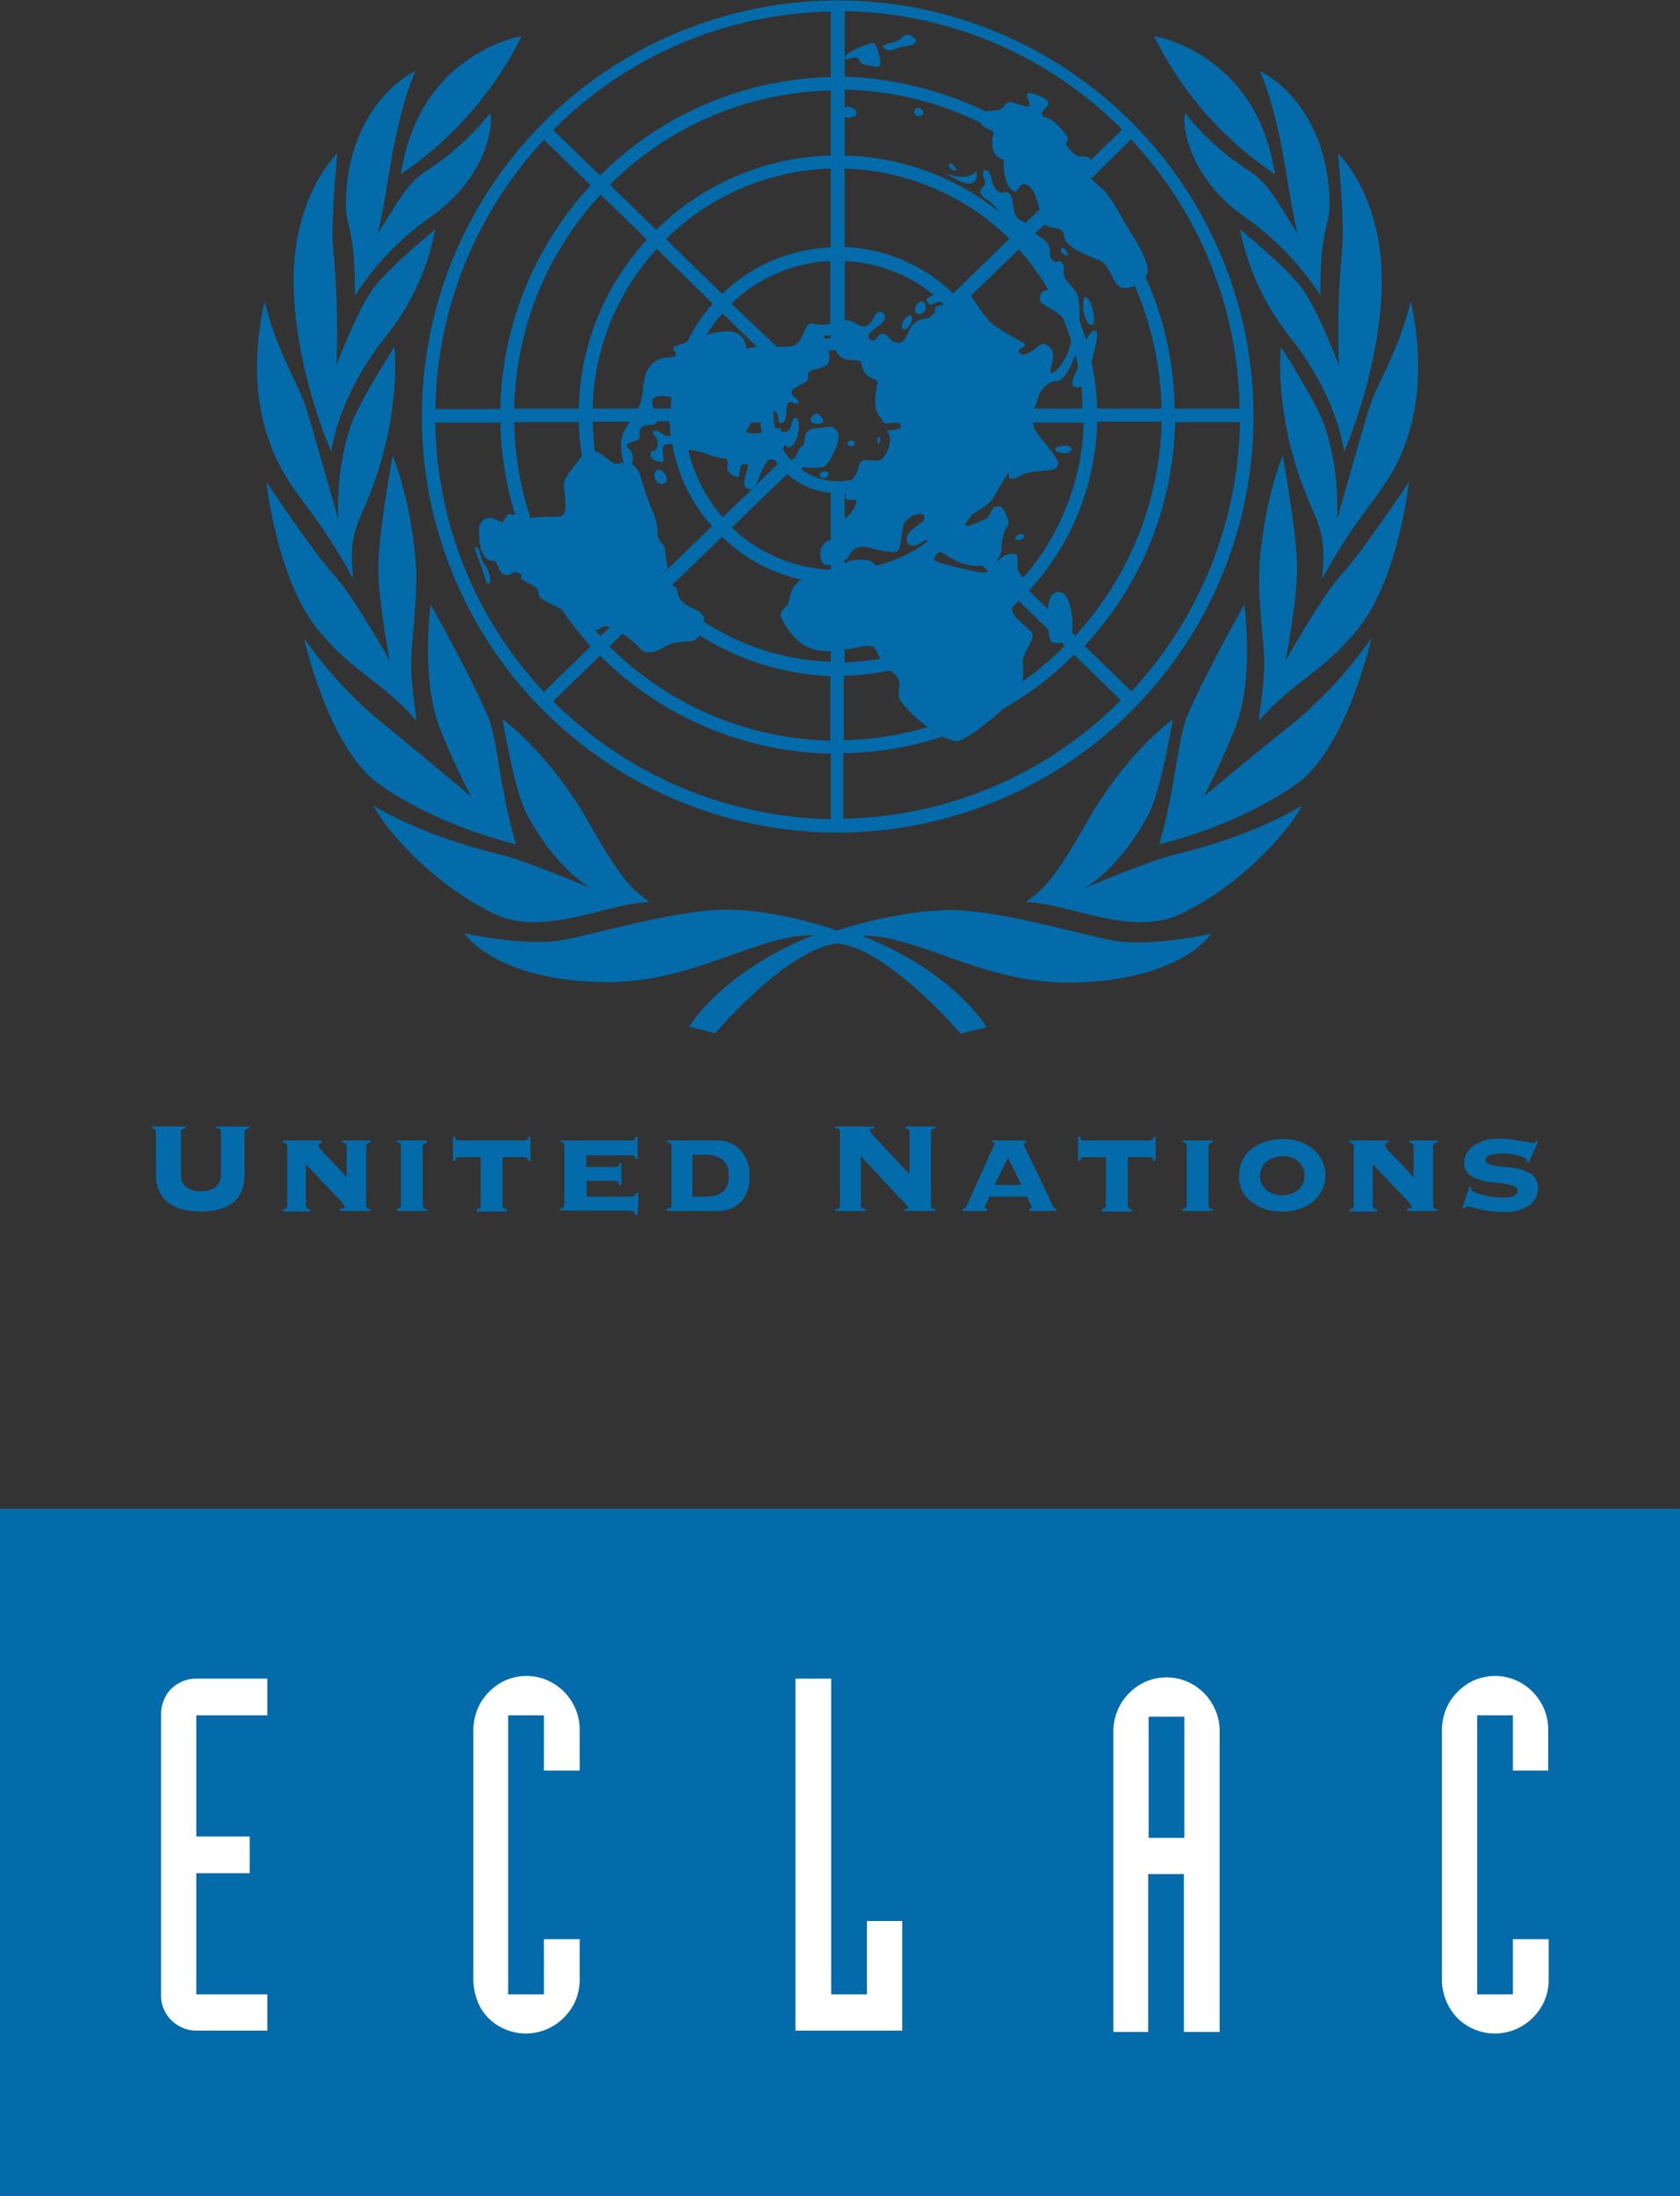 <svg id="Layer_1" data-name="Layer 1" xmlns="http://www.w3.org/2000/svg" viewBox="0 0 362 472.9"><rect x="0" y="0" width="362" height="472.9" fill="#333333" stroke="none"/><title>eclac_logo</title><path d="M90.9,89.9a89.6,89.6,0,1,1,89.6,89.8A89.6,89.6,0,0,1,90.9,89.9Zm36.4-49.6-10.1-9.8a87.39,87.39,0,0,0-23.4,58h14A72.93,72.93,0,0,1,127.3,40.3ZM139.4,52l-10-9.7a70,70,0,0,0-18.6,46.1h13.9A55.51,55.51,0,0,1,139.4,52Zm94.3,87.5,10.1,9.8a87.39,87.39,0,0,0,23.4-58h-14A72.83,72.83,0,0,1,233.7,139.5ZM179,17V2.9a86.34,86.34,0,0,0-59.8,25.5l10.1,9.8A72.66,72.66,0,0,1,179,17Zm0,16.9v-14a69.35,69.35,0,0,0-47.6,20.3l10,9.7a55.47,55.47,0,0,1,37.6-16Zm0,19.8v-17a52.72,52.72,0,0,0-35.5,15.2l12.1,11.8a35.57,35.57,0,0,1,23.4-10Zm0,123.1V162.7a72.37,72.37,0,0,1-49.7-21.1l-10.1,9.8A86.68,86.68,0,0,0,179,176.8Zm3-140.1V53.6a35.85,35.85,0,0,1,23.4,10l12.1-11.8A53.08,53.08,0,0,0,182,36.7Zm-61.1,94.8c-1.4-.6-2.9-1.4-3.9-1.9-1.5-.9-.5-1.8-1.6-2.7s-1.6-.8-2.8-1.6,1-.8-1.4-1.7c-.8-.3-.9.9-2.4.6s-1.4-3-2.4-3c-2.7,0-3.1-3.5-3.2-5.8-.3-4.1,2.9-3.4,2.9-3.4l2.2.9,1.1-1.8a8.75,8.75,0,0,1,1.6.2,75.2,75.2,0,0,1-3.2-19.9h-14a86.42,86.42,0,0,0,23.4,58l10.1-9.8a81.21,81.21,0,0,1-6.4-8.1Zm10.5,4c-.2-.1-.4-.1-.6-.2-.8-.2-1.5.5-2.5.9.4.4.7.8,1.1,1.2Zm19.3,1.7-.1.1c-.9,1.4-1.3,1.1-4.3,1.4s-3.6,1.8-5.7,2.1-1.8,0-3.6-1.7a15.81,15.81,0,0,0-2.9-2.2l-2.8,2.7a69.6,69.6,0,0,0,47.6,20.3V146a57,57,0,0,1-28.2-8.8Zm-34.8-25.4c2.1-.3,2.8.1,4.8-.2s.8-4.9.8-6.7,1.9-3.5,3.2-5.4a5.5,5.5,0,0,1,.7-.9,60.09,60.09,0,0,1-.7-7.3H110.8a69,69,0,0,0,3.5,20.6A8.08,8.08,0,0,0,115.9,111.8Zm93.3-47.7c.7,1,3.1,4.9,4.9,6.3,2.1,1.4,4.2,2.6,6.4,3.8,1.5,1-2,1.1-.7,2.3s4.1-2,4.8-2a2.29,2.29,0,0,1,2.3,2.1v.3c0,2-1.1,3.7-.2,3.8s3.9-3.9,4.1-7c-.5-1.7-1.2-3.3-1.8-4.9-2-2.1-4.8-2.6-4.9-3.8-.1-2,1.1-2,1.8-2.2a54.11,54.11,0,0,0-6.4-8.7Zm-41.8,11c1,0,2,0,3-.1,3.1-.4,2.6-5.5,4.8-4.9a7.72,7.72,0,0,0,3.7,0V56.6a32.84,32.84,0,0,0-21.3,9.2Zm-15.1-2.6a15.28,15.28,0,0,1,3.6-.7c4.9-.5,4.9,3.7,4.9,3.7a18.46,18.46,0,0,1,2.3-.4l-7.4-7.2a26.07,26.07,0,0,0-3.4,4.6ZM137.5,88.4a9.72,9.72,0,0,0,1-3.7c.2-2.9.8-7,5.4-7.3,4.1-.3-.4-1.8,1.8-2.5.6-.2,1.5-.5,2.4-.9a34.64,34.64,0,0,1,5.5-8.2L141.5,54a52.74,52.74,0,0,0-13.8,34.4Zm-2.4,8c.2.9,1.9,1.2,1,3.9v.1s-1.8.9-1.8-.2V100a21.18,21.18,0,0,1-.5-4.4,9.29,9.29,0,0,1,2-4.4h-8.1c.1,2.1.2,4.3.5,6.4l.3.1c1.4.3,3.2,2.6,4.4,2.6a1.75,1.75,0,0,0,1.2-.4v.2c0,1.1,1.8.2,1.8.2v-.1a4.7,4.7,0,0,1,2.1,2.7,61.76,61.76,0,0,0,2.6,7.6,11.7,11.7,0,0,1,1.1,4.9c0,1.8,1.5,2,1.6,3.4s.6,3.9.6,3.9l-1.3,1.5,10.8-10.5a35.41,35.41,0,0,1-8.5-17.6,2.23,2.23,0,0,0-1.4,0c-1.8.6.6,4.2-1.3,3.8-1.3-.3-2.3-.9-2-1.9s1.5.2,1.5-2.4c0-1.3-2.2-2.4-.2-2.4.5,0,1.5,1.1,2.3,1.1a1.7,1.7,0,0,0,.7-.1c-.1-1-.2-2-.2-2.9l-.3-.2h-2.4c-.1.5-.5.8-1.4.8-3.2.1-2.2,1.9-2.4,2.8s-2.9.8-2.7,1.7ZM144.7,86c-1.5-.6-4.2-.5-4.2.9a3.71,3.71,0,0,0,.4,1.5h3.6a19.42,19.42,0,0,1,.2-2.4ZM162,105.8c-3.6,0,0-5.2-1-5.4-2.4-.6-1.1,2.7-2.1,2.7a2.58,2.58,0,0,1-2.2-1.8c0-.6.5-2.2-.8-2.2A12.54,12.54,0,0,1,152,98c-1.2-.3-2.4-.6-3.7-.8a33.79,33.79,0,0,0,7.4,14.6Zm5.1-6.1a1.78,1.78,0,0,0-1-.4c-1.3,0-2.4,4.1-3.4,5.8l4.9-4.8Zm-5.3-8.4a4.17,4.17,0,0,1-.9,1.6c-.7.8,1.5,1,3.1.7h.2a8.33,8.33,0,0,1-.3-2.2h-2.1ZM179,72.8c-.8-.3-1.6-.3-1.4.6.4-.1.9-.1,1.4-.2Zm4.6,30.9a4.78,4.78,0,0,0,1.3-2.3c.3-3.5,3.9-.9,5.2-2.2s2.4-4.7,1.2-5.6,3.1-.2,2.8-1.6-3.6.3-3.9-.9-2.6-1.4-1.1-8.1c.3-1.5-2.9-.3-3.5-4.5-.1-.8-3.3-.3-4.2-1.1a3.44,3.44,0,0,1-1.3-1.6c-.5,0-1.1.1-1.6.1.3,1.4.3,2.6-.5,3.2-1.3.8-2.5.7-3.5,1.3s.3,1.4-.8,2.2-3.3,1.3-3.1,2.4,1.9,1.6,1.4,2.2-1.8-.9-2.3.2,0,4.1-1.3,4.1,0-2.1-1.7-2.7v1.1a12.41,12.41,0,0,0,.3,2.7h.6c1.5.2-.3.8,1.5.8s1.2-3.2,2.4-3,.6,4.9-.8,6-1.3-.9-1.8.2c-.1.2-.1.4-.2.6a17.68,17.68,0,0,0,1.6,2.2c1.7,0,1.4-2.6,2.5-2.9s-.2-3.5,2.6-3.8,4.2-1,5.1.8-2,7.3-3.2,7.5c-3,.4-4.6-.3-4.6.3v.2a13.49,13.49,0,0,0,10.9,2.2Zm-1.6,8.4a6.11,6.11,0,0,0,2.1-2.4c1.6-3.5-2.3,0-1.9-2.9v-.2H182Zm-3,9.9a2,2,0,0,1-1.5-.2c-1.1-.8-1.3-4.6,1.5-5.1V106.5a16.28,16.28,0,0,1-9.4-4L157.7,114a32.73,32.73,0,0,0,21.3,9.1Zm3-.3a5.19,5.19,0,0,1,2.7-.7c3.5-.2,3.1.7,4.2,1.2a31.83,31.83,0,0,0,11-5.2c-.7-1-1.8,1.2-3.3.9s-1.8-2.1,0-3.5,3.2-2.1,2.4-3-3.3.2-4.1,1.6-.5,6-1.8,6.2a13.21,13.21,0,0,1-4.8-.6c-5.2-1.6-4.9,1.7-5.9,2.2l-.5.2Zm-3,18.9a10.45,10.45,0,0,1-4.3-.6c-3.3-.9-6.5-6.1-6.5-7.2s1.3-1.6,1.6-2.4.5-1.9.8-2.9a7.4,7.4,0,0,1,2-2.3,35.05,35.05,0,0,1-17-9.2l-10.8,10.4c1.9.8.5,1.6,2,3.3s3.1,1.6,4.3,2.8a2.11,2.11,0,0,1,.6,1.8,53,53,0,0,0,27.3,8.6Zm10.6,1.7a9.73,9.73,0,0,0-1.1-2.3c-.9-1.1-3.6-.1-6.5.3v2.8c2.5-.2,5.1-.4,7.6-.8ZM206.2,160a7.54,7.54,0,0,1-2.9-.9c-1.1-.6-2.2-1.4-3.2-2a27.07,27.07,0,0,1-6-5.7c-1.5-2,1.5-4.3-2.4-6.6a53.59,53.59,0,0,1-9.9,1.1v13.9a69.68,69.68,0,0,0,18.1-2.8,34.47,34.47,0,0,0,3.2,2,70.63,70.63,0,0,1-21.4,3.6v14.1a86.34,86.34,0,0,0,59.8-25.5l-10.1-9.8a71.39,71.39,0,0,1-15.5,11.8c-3.2,3.2-8.3,6.7-9.7,6.8Zm5.4-37.8c-5.3.6-8.4-3.4-9.3-2.8s-1,1.1-1,1.6,8.3,2.5,10.5,2.7a2,2,0,0,0,1.1-.3Zm10.9-30.9c.1.4.2.8.3,1.1.2,1.4,5.2,6.1,5.2,7.8s-2.8,1.5-4.8,1.7c-3.9.5-3.9,1.7-5.1,1.6s-.5-1.6-.8-1.3a61.55,61.55,0,0,0-3.3,5.5c-.9,1.4-3,2.5-4.5,3.5-.5.7-1.1,1.4-1.6,2.1.5,1,3.3-.8,4.4-1.1s1.1-2.6,2.5-2.7,1.5.6,2.3,2.6-.8.8-1.3,5.9a4.45,4.45,0,0,1-1,3.1l.2.2a4.21,4.21,0,0,1,2.5-1.6c2.6-.3,1.5,1.3,1.8,3.2a3.87,3.87,0,0,0,1.2,1.9,52.8,52.8,0,0,0,13-33.4h-11ZM233,83.5a1.37,1.37,0,0,1-1.5.2c-1.2-.6.3-2.7.8-4.4-.2-.8-.3-1.6-.6-2.5-.4,1.2-2.1,5.3-3.6,5.6s-1.6,0-3.1,1.4-1.2,2.9-2.2,4.6h10.4a26.8,26.8,0,0,0-.2-4.9ZM202.9,65.4h-.3c-1.3,0-2,1.3-2.8,0-.4-.6.4-1.1,1.4-1.5A33,33,0,0,0,182,56.6V69.4a3.14,3.14,0,0,1,2.1.5c4.3,3,4-3.7,6-2.2,2.7,2-4.3,4.1-2.8,5.6s1.6-1.3,3.1-1,1,1.9,3.3,1.9,1.3-4.6,5.7-5.2c.3,0,.6-.1.8-.1l1.3-1.2c-.1-.6-.4-1.3,1.6-1.6l.2-.2Zm41.6-3.5a4.19,4.19,0,0,1-2.5.5c-2.3-.3-2.6-5-5.2-6-9.3-3.5-6.9-5-7.8-6.1s-2.9-.6-3.9-1.6l-2,1.9a4.81,4.81,0,0,0,1.1.9c3.2,1.9,1.3,4,2.6,5s.9-.6,2,.5-.3,2.3,1,3.8,2.3,2.5,2.6,3.9a25.72,25.72,0,0,1,.2,4.8c.5,1.3,1,2.7,1.4,4.1.5-.8,1.1-2,2-2s0,3.7-.8,6.7a56.87,56.87,0,0,1,1.2,10.1h13.9a71.32,71.32,0,0,0-5.8-26.5Zm-9.4-23c1.1,1.1,2.8,2.4,3.3,3.1a41.31,41.31,0,0,1,3.7,5.9c1.1,2.2,6.9,9.9,4.7,12.1a71.23,71.23,0,0,1,6.3,28.4h14a86.42,86.42,0,0,0-23.4-58ZM212.4,24.4c1-.5,3.1.5,4.2-1.5.9-1.5,4.6,1.1,5.2.3s-2.7-4.3,2.5-2c3.6,1.6,0,2.5.2,3.8s1.1-.6,4.9,4c1.9,2.3-.9,1.4,1.1,3.6s2.4,1.2,3.8,1.6c.5.2.7.4.7.7l6.8-6.6A86.34,86.34,0,0,0,182,2.8V16.9a76.51,76.51,0,0,1,30.4,7.5Zm-30.1-1c.6-.3,2.3.5,2.3,1.3s-1.4,1.2-2.3,1c-.1,0-.2-.1-.3-.2v8.4a55.37,55.37,0,0,1,33.5,12.3,13.29,13.29,0,0,0-2.9-2.9c-1.1-.5-2-1.8-.8-2.6s-.5-2.5.2-3.7c2,0,1.3,2.8,2.7,4.3s1.8-.4,2.9.9.2,4.7,2.3,5.6a10.91,10.91,0,0,1,1.1.6l3-2.9c-.5-2-1.2-4.5-2.6-5.2-2.1-1.1-1.8,2.1-3.1,1.2-2.4-1.6-2-6.7-2-6.7s-3.6-.6-2.2-5.6c.3-.9-2.2-.9-2.7-2.3A69.64,69.64,0,0,0,182,19.7v3.9a1.24,1.24,0,0,1,.3-.2Zm46.4,115.3c-1.1.4-2.2.3-2.5-.8-.1-.4-.2-1.1-.3-1.9l-6.4-6.2-1.3,1.3a2.2,2.2,0,0,0-.1.8c.3,1.9,4.3,4,4.4,5.2s-2.1,4.3-2.1,5.6a22.57,22.57,0,0,1-.1,4.5,67.35,67.35,0,0,0,9.1-7.7Zm-.8-10.8c3.1-.3,3.4,6.9,3.1,8.6v.2l.7.6a70.51,70.51,0,0,0,18.6-46.1H236.4a55.31,55.31,0,0,1-14.7,36.4l4.1,4c.1-1.8.6-3.5,2.1-3.7Zm-125.5-9.6c1.1-.3.9,2.2,2,3.6s1.5,3.7,1.1,4.1c-.7.8-1-1.5-1.9-3.9s-1.3-3.2-1.2-3.8ZM228.9,96.4c2.8-.3,2.3,1.6.5,1.6s-3.3-1.2-.5-1.6Zm-9.7,19.3c1.1-.8,2.2.2,1,.8s-2.1,0-1-.8Zm-77.7-14c1.1-.8,3.2,2,1.6,2.8s-2.8-2-1.6-2.8Zm35.1.9c0-.4.5-.7,1-.7s.9.1.9.5a1.06,1.06,0,0,1-.9,1c-.6-.1-1-.4-1-.8Zm6-6.8c0-.4.6-.5,1-.5a.6.6,0,0,1,0,1.2.9.9,0,0,1-1-.7Zm-6.2-6.2c1.6,1.4,1.1,2.4-.9,2s.1-2.7.9-2Zm13,4.9c.4,0,.3,1.4-.1,1.4s-.3-1.4.1-1.4Zm9.5-29.1a1.43,1.43,0,0,1-1,2.6c-1.7-.3-.2-3.1,1-2.6Zm-2.6,3c.8.6-.7,3.4-1.7,2.9s.8-3.5,1.7-2.9Zm37.6-4c1.1-.3,2.6,5.5,1.5,5.9-1.7.7-2.7-5.5-1.5-5.9Zm-4.8-10.6c.3,0,1.3,1.6,1,1.6C228.6,55.4,228.1,53.8,229.1,53.8ZM203.7,37.7s2.9,1.1,4.6.7a3.6,3.6,0,0,0,2.1-1.1s.5,2.2-1.2,2.6-5.5-2.3-5.5-2.2Zm-5.8-14.1c1,0,1.7,1.8.1,1.8a1,1,0,0,1-1-.8.92.92,0,0,1,.9-1Zm7.1,12c.3,0,1.4,1.6,1,1.6-1.5-.1-2-1.7-1-1.6ZM197.3,8.8c.4.5-.3,1.4-2.3,1.6s-3.4,1.5-4.5.4,2.5-1,3.5-2S195.7,7.4,197.3,8.8Zm-9.1.9c.8,0,1.8,4.2,1.4,4.8s-1.4.1-3.1-.1-.9-1.6-2.3-1.6-2.3,1-2.1-.1,5.2-3.1,6.1-3Z" transform="translate(0 -0.4)" style="fill:#036baa"/><path d="M112.4,8.2c-.9.1-22.2,4.1-26,29.7A77.64,77.64,0,0,0,112.4,8.2Z" transform="translate(0 -0.4)" style="fill:#036baa"/><path d="M89.5,15.7c-5.1,12.5-5.6,24.7-8.1,35,3.4-5.1,6-10.7,10.3-13.4a57.17,57.17,0,0,0,13.9-12.5c.7,1.1.2,13.4-13.2,22.6A61.28,61.28,0,0,0,76.5,64c0-17.3-2.7-13.7-1.8-23.3C76.5,21.5,89.5,15.7,89.5,15.7Z" transform="translate(0 -0.4)" style="fill:#036baa"/><path d="M72.7,33.4S71.2,48.7,71.8,54a190.86,190.86,0,0,1,.7,25.1S77,67,80.6,62.3,93.8,49.8,93.8,49.8A52.93,52.93,0,0,1,83.5,72.4C72.5,86,71.4,97.7,71.4,97.7S64,81.3,63.3,63C62.5,43,72.7,33.4,72.7,33.4Z" transform="translate(0 -0.4)" style="fill:#036baa"/><path d="M57,65.2c-.9,4.5-3.4,16.4.5,28.7s9.6,14.4,18.6,31.2c-.5-6.3-.6-8.9,2.3-15.2C86.8,91,85,75.1,85,75.1S76.7,88,75.4,92.6a57.41,57.41,0,0,0-2.5,19.7S68,95,66.2,89,59.7,76.4,57,65.2Z" transform="translate(0 -0.4)" style="fill:#036baa"/><path d="M57.4,104.2s2.2,20.5,10.8,31.4c7.6,9.6,14.1,11.4,21.5,20,.2,0-1.3-8.3-1.1-13.4s1.6-14.6.9-21.7c-1.3-13.7-4.9-22-4.9-22s-3.1,17-3.1,24.2,2.5,20,2.5,20S76,128.5,71.8,124,57.4,104.2,57.4,104.2Z" transform="translate(0 -0.4)" style="fill:#036baa"/><path d="M65.5,137.8s5.2,23.6,16.1,31.4c13.2,9.4,29.6,13,29.6,13-3.4-11-4-22.9-6.1-27.6-3.9-9.1-12.3-24-12.3-24s-2.2,15.9,2,26.7c2.9,7.4,6.7,14.6,6.7,14.6S87.2,160,83,156.6A89.28,89.28,0,0,1,65.5,137.8Z" transform="translate(0 -0.4)" style="fill:#036baa"/><path d="M108.3,155.3s2.5,15.4,5.2,20.4c6.5,12.3,14.1,16.1,14.1,16.1s-14.1-6-19.9-7.4c-17.5-4.2-27.2-10.5-27.2-10.5,1.4,3.4,11.6,16.4,26,23.3,10.8,5.2,24.7-2.5,33.4-2.5-2.7-2.5-4.7-2.3-13-17.1C118.3,162.4,108.3,155.3,108.3,155.3Z" transform="translate(0 -0.4)" style="fill:#036baa"/><path d="M248.7,8.2c.9.1,22.2,4.1,26,29.7A76,76,0,0,1,248.7,8.2Z" transform="translate(0 -0.4)" style="fill:#036baa"/><path d="M271.5,15.7c5.1,12.5,5.6,24.7,8.1,35-3.4-5.1-6-10.7-10.3-13.4a57.17,57.17,0,0,1-13.9-12.5c-.7,1.1-.2,13.4,13.2,22.6A61.28,61.28,0,0,1,284.5,64c0-17.3,2.7-13.7,1.8-23.3C284.5,21.5,271.5,15.7,271.5,15.7Z" transform="translate(0 -0.4)" style="fill:#036baa"/><path d="M288.3,33.4s1.5,15.3.9,20.6a190.86,190.86,0,0,0-.7,25.1S284,67,280.4,62.3s-13.2-12.5-13.2-12.5a54.15,54.15,0,0,0,10.3,22.6c11,13.6,12.1,25.3,12.1,25.3S297,81.3,297.7,63C298.5,43,288.3,33.4,288.3,33.4Z" transform="translate(0 -0.4)" style="fill:#036baa"/><path d="M304,65.2c.9,4.5,3.3,16.4-.5,28.7s-9.6,14.4-18.6,31.2c.5-6.3.6-8.9-2.2-15.2C274.2,91,276,75.1,276,75.1s8.3,12.9,9.6,17.5a57.41,57.41,0,0,1,2.5,19.7S293,95,294.8,89,301.3,76.4,304,65.2Z" transform="translate(0 -0.4)" style="fill:#036baa"/><path d="M303.6,104.2s-2.2,20.5-10.8,31.4c-7.6,9.6-14.1,11.4-21.5,20-.2,0,1.3-8.3,1.1-13.4s-1.6-14.6-.9-21.7c1.3-13.7,4.9-22,4.9-22s3.1,17,3.1,24.2-2.5,20-2.5,20,7.9-14.1,12.1-18.6S303.6,104.2,303.6,104.2Z" transform="translate(0 -0.4)" style="fill:#036baa"/><path d="M295.5,137.8s-5.2,23.6-16.1,31.4c-13.2,9.4-29.6,13-29.6,13,3.3-11,4-22.9,6-27.6,3.9-9.1,12.3-24,12.3-24s2.3,15.9-2,26.7c-2.9,7.4-6.7,14.6-6.7,14.6S273.7,160,278,156.7A92.3,92.3,0,0,0,295.5,137.8Z" transform="translate(0 -0.4)" style="fill:#036baa"/><path d="M252.7,155.3s-2.5,15.4-5.2,20.4c-6.5,12.3-14.1,16.1-14.1,16.1s14-6,19.9-7.4c17.5-4.2,27.2-10.5,27.2-10.5-1.4,3.4-11.6,16.4-26,23.3-10.8,5.2-24.7-2.5-33.4-2.5,2.7-2.5,4.7-2.3,13-17.1C242.7,162.4,252.7,155.3,252.7,155.3Z" transform="translate(0 -0.4)" style="fill:#036baa"/><path d="M180.3,200.8s-11.6-4.3-23.1-4.5-30.5,5.8-37,6.7c-7.8,1.1-20.2-1.6-20.2-1.6s6.8,10.3,30.5,10.5c18.8.2,32.7-10.3,44.8-10.1-19.9,7.9-26.8,19.7-26.8,19.7l5.6,1.4s15.7-18.4,26.4-19.3c10.8,1,26.5,19.4,26.5,19.4l5.6-1.4s-7-11.9-26.9-19.7c12.1-.2,26,10.3,44.8,10.1,23.8-.2,30.5-10.5,30.5-10.5s-12.3,2.7-20.2,1.6c-6.5-.9-25.5-7-37-6.7S180.3,200.8,180.3,200.8Z" transform="translate(0 -0.4)" style="fill:#036baa"/><path d="M32.9,243H40v.4c-.6.1-1,.3-1,.8v9a3.25,3.25,0,0,0,1.1,2.8,4.62,4.62,0,0,0,3.2.9,4.62,4.62,0,0,0,3.2-.9,3.56,3.56,0,0,0,1.1-2.9v-8.9c0-.5-.3-.8-1-.8V243h7.1v.4c-.6.1-1,.3-1,.8v9c0,5.4-3.1,8.1-9.4,8.1s-9.7-2.7-9.7-8.1v-9c0-.5-.3-.8-1-.8Z" transform="translate(0 -0.4)" style="fill:#036baa"/><path d="M79.7,261.2H73.3v-.5c.7,0,1-.2,1-.4a5.43,5.43,0,0,0-1.4-1.8l-7-7.4V260c0,.5.3.8.9.8v.5H61v-.5c.6,0,.9-.3.9-.8V247.3c0-.5-.3-.8-.9-.8V246h8.3v.5c-.5.1-.7.2-.7.6a9.14,9.14,0,0,0,2,2.4l4.1,4.4h0v-6.6c0-.5-.3-.8-.9-.8V246h6v.5c-.6,0-.9.3-.9.8V260c0,.5.3.8.9.8Z" transform="translate(0 -0.4)" style="fill:#036baa"/><path d="M92,261.2H85.5v-.5c.6,0,.9-.3.9-.8V247.2c0-.5-.3-.8-.9-.8V246H92v.5c-.6,0-.9.3-.9.8V260c0,.5.3.8.9.8Z" transform="translate(0 -0.4)" style="fill:#036baa"/><path d="M114.3,250.4h-.5a.74.74,0,0,0-.8-.8h-4.7V260c0,.5.3.8.9.8v.5h-6.5v-.5c.6,0,.9-.3.9-.8V249.6H98.9c-.4,0-.8.2-.8.6v.2h-.5v-5.2h.5a.64.64,0,0,0,.6.8H113c.4,0,.8-.2.8-.6v-.2h.5Z" transform="translate(0 -0.4)" style="fill:#036baa"/><path d="M137.4,262h-.5a1.61,1.61,0,0,0-.4-.7,3.09,3.09,0,0,0-.8-.2h-15v-.5c.6,0,.9-.3.9-.8V247.1c0-.5-.3-.8-.9-.8V246H136c.6,0,.9-.3.9-.8h.5V250H137c0-.5-.3-.8-1-.8h-9.7v2.5h6.1a2.2,2.2,0,0,0,.8-.1,1,1,0,0,0,.2-.7h.5v4.7h-.5a1,1,0,0,0-.2-.7,1.85,1.85,0,0,0-.7-.2h-6.1v3.4h9.5a1.16,1.16,0,0,0,1.2-.8h.5Z" transform="translate(0 -0.4)" style="fill:#036baa"/><path d="M161.5,253.7a7.79,7.79,0,0,1-1.8,5.5,7.23,7.23,0,0,1-5.5,2H143.7v-.5a2.35,2.35,0,0,0,.8-.2,1.49,1.49,0,0,0,.2-.9V247.5a1.08,1.08,0,0,0-.2-.8,1.14,1.14,0,0,0-.8-.3V246h10.5a6.87,6.87,0,0,1,5.4,2.1A8,8,0,0,1,161.5,253.7Zm-4.5,0a4.57,4.57,0,0,0-1.2-3.5,6,6,0,0,0-3.9-1.1h-2.7v9h2.6c2,0,3.3-.4,4-1.1A4.14,4.14,0,0,0,157,253.7Z" transform="translate(0 -0.4)" style="fill:#036baa"/><path d="M201.5,261.2h-6.6v-.4c.5,0,.8-.1.8-.4a6.39,6.39,0,0,0-1.3-1.5c-1.3-1.3-4.2-4.5-8.9-9.5h0V260c0,.5.3.8,1,.8v.4H180v-.4c.6,0,1-.3,1-.8V244.2c0-.5-.3-.8-1-.8V243h8.4v.4c-.7,0-1,.2-1,.5a7.46,7.46,0,0,0,1.4,1.7l7.2,7.7h0v-9a.71.71,0,0,0-.7-.8h-.1V243h6.4v.4c-.7.1-1,.3-1,.8V260a.73.73,0,0,0,.2.6,1.88,1.88,0,0,0,.8.2Z" transform="translate(0 -0.4)" style="fill:#036baa"/><path d="M227.6,261.2h-5.8v-.5c.3,0,.5-.1.5-.3a3,3,0,0,0-.4-1l-.6-1.3h-8.1l-.8,1.7a1.42,1.42,0,0,0-.2.6c0,.2.2.3.5.3v.5h-5.2v-.5a.87.87,0,0,0,.8-.6,17.78,17.78,0,0,0,.8-1.8l4.6-10.2c.2-.5.4-.9.6-1.4,0-.2-.2-.3-.5-.3V246h7.3v.5c-.3,0-.5.1-.5.3a6.12,6.12,0,0,0,.5,1.2l4.5,9.4c.3.6.6,1.3,1,2.2s.7,1.2,1.1,1.2Zm-7.5-5.6h0l-2.9-5.9h0l-2.9,5.9Z" transform="translate(0 -0.4)" style="fill:#036baa"/><path d="M249,250.4h-.5a.74.74,0,0,0-.8-.8H243V260c0,.5.3.8.9.8v.5h-6.5v-.5c.6,0,.9-.3.9-.8V249.6h-4.7a.74.74,0,0,0-.8.8h-.5v-5.2h.5a.74.74,0,0,0,.8.8h14.1c.4,0,.8-.2.8-.6v-.2h.5Z" transform="translate(0 -0.4)" style="fill:#036baa"/><path d="M261.3,261.2h-6.5v-.5c.6,0,.9-.3.9-.8V247.2c0-.5-.3-.8-.9-.8V246h6.5v.5c-.6,0-.9.3-.9.8V260c0,.5.3.8.9.8Z" transform="translate(0 -0.4)" style="fill:#036baa"/><path d="M267,253.7a7.2,7.2,0,0,1,2.7-5.9,11.26,11.26,0,0,1,6.6-2.1,10.41,10.41,0,0,1,6.6,2.1,7.35,7.35,0,0,1,.9,10.5,7.64,7.64,0,0,1-.9.9,10.41,10.41,0,0,1-6.6,2.1,10.29,10.29,0,0,1-6.8-2.2A6.36,6.36,0,0,1,267,253.7Zm4.5-.1a3.79,3.79,0,0,0,1.4,3.1,5.7,5.7,0,0,0,6.8,0,4.16,4.16,0,0,0,1.4-3.2,3.75,3.75,0,0,0-1.4-3,4.43,4.43,0,0,0-3.3-1.1,5.75,5.75,0,0,0-3.4,1.1,3.88,3.88,0,0,0-1.5,3.1Z" transform="translate(0 -0.4)" style="fill:#036baa"/><path d="M309.6,261.2h-6.4v-.5c.7,0,1-.2,1-.4a5.43,5.43,0,0,0-1.4-1.8l-7-7.4V260c0,.5.3.8.9.8v.5h-5.9v-.5c.6,0,.9-.3.9-.8V247.3c0-.5-.3-.8-.9-.8V246h8.3v.5c-.5.1-.7.2-.7.6a9.14,9.14,0,0,0,2,2.4l4.2,4.4h0v-6.6c0-.5-.3-.8-.9-.8V246h6v.5c-.6,0-.9.3-.9.8V260c0,.5.3.8.9.8Z" transform="translate(0 -0.4)" style="fill:#036baa"/><path d="M331.4,256.4a4.36,4.36,0,0,1-2.1,3.7,9.1,9.1,0,0,1-5.3,1.3,22.2,22.2,0,0,1-5.1-.6q-2.55-.6-2.7-.6a2.18,2.18,0,0,0-.8.5l-.3-.1,1.5-4.7.4.2v.4c0,.4.8.8,2.3,1.2a18.35,18.35,0,0,0,4.7.6q3,0,3-1.5a1.15,1.15,0,0,0-.6-.9,10.55,10.55,0,0,0-2.4-.6l-2.4-.3a11.59,11.59,0,0,1-4.7-1.4,3.19,3.19,0,0,1-1.4-2.7,4.53,4.53,0,0,1,2.1-3.8,9.59,9.59,0,0,1,5.7-1.5,21,21,0,0,1,4.3.5,21.44,21.44,0,0,1,2.7.5c.2,0,.4-.1.7-.5l.4.2-2,4.4-.5-.2c0-.1.1-.2.1-.3,0-.3-.6-.6-1.7-.9a11.27,11.27,0,0,0-3.2-.5c-2.7,0-4,.5-4,1.5,0,.3.2.6.7.8a9.48,9.48,0,0,0,2.3.5l2.1.2a10.78,10.78,0,0,1,4.9,1.5A4,4,0,0,1,331.4,256.4Z" transform="translate(0 -0.4)" style="fill:#036baa"/><rect y="324.9" width="362" height="148" style="fill:#036baa"/><path d="M57.6,361.9v7.9H42.3v26.1H53.8v7.9H42.3v26.1H57.6v7.8H42.3a7.39,7.39,0,0,1-3.9-1.1,7.51,7.51,0,0,1-3.7-6.8V369.7a7.92,7.92,0,0,1,1-4,6.86,6.86,0,0,1,2.8-2.8,7.56,7.56,0,0,1,3.9-1Z" transform="translate(0 -0.4)" style="fill:#fff"/><path d="M102,426.6V373.1a12,12,0,0,1,1.5-5.9,12.35,12.35,0,0,1,4.2-4.3,11.28,11.28,0,0,1,11.5,0,11.56,11.56,0,0,1,4.2,4.3,11.28,11.28,0,0,1,1.5,5.9v8.6h-7.7V369.8h-7.7v60.1h7.7V418h7.7v8.6a11.32,11.32,0,0,1-3.4,8.3,11.5,11.5,0,0,1-13.9,1.9,10.86,10.86,0,0,1-4.2-4.3A13.15,13.15,0,0,1,102,426.6Z" transform="translate(0 -0.4)" style="fill:#fff"/><polygon points="171.4 437.3 171.4 361.5 179.1 361.5 179.1 429.5 186.8 429.5 186.8 413.7 194.4 413.7 194.4 437.3 171.4 437.3" style="fill:#fff"/><path d="M239.9,438V373.4a12,12,0,0,1,1.5-5.9,12.35,12.35,0,0,1,4.2-4.3,11.28,11.28,0,0,1,11.5,0,11.56,11.56,0,0,1,4.2,4.3,11.28,11.28,0,0,1,1.5,5.9V438h-7.7V404h-7.7v34Zm7.6-67.9v26.1h7.7V370.1Z" transform="translate(0 -0.4)" style="fill:#fff"/><path d="M310.7,426.6V373.1a12,12,0,0,1,1.5-5.9,12.35,12.35,0,0,1,4.2-4.3,11.28,11.28,0,0,1,11.5,0,11.56,11.56,0,0,1,4.2,4.3,11.28,11.28,0,0,1,1.5,5.9v8.6H326V369.8h-7.7v60.1H326V418h7.7v8.6a11.32,11.32,0,0,1-3.4,8.3,11.5,11.5,0,0,1-13.9,1.9,10.86,10.86,0,0,1-4.2-4.3A12,12,0,0,1,310.7,426.6Z" transform="translate(0 -0.4)" style="fill:#fff"/></svg>